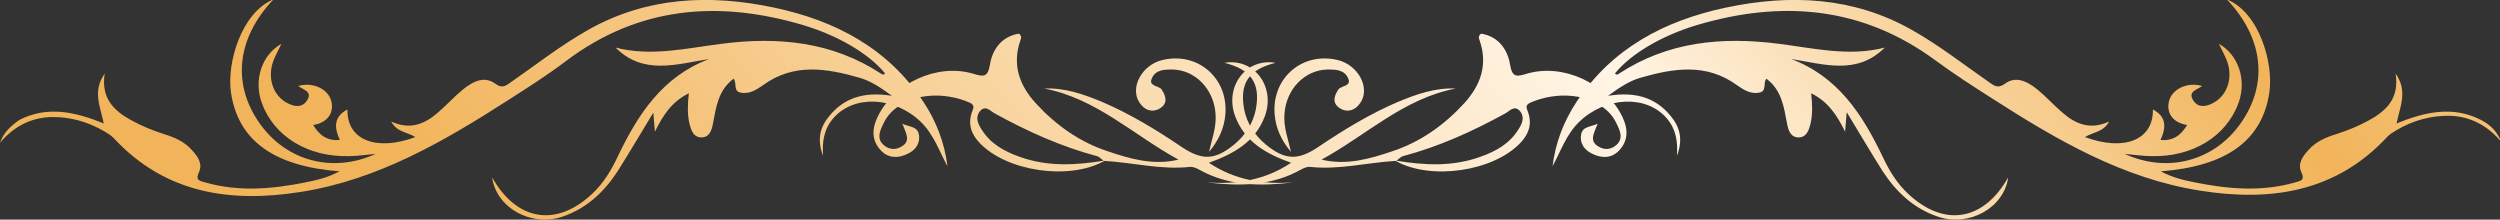 <?xml version="1.0" encoding="UTF-8"?>
<svg id="_レイヤー_2" xmlns="http://www.w3.org/2000/svg" xmlns:xlink="http://www.w3.org/1999/xlink" version="1.1" viewBox="0 0 787.9 69.2">
  <rect x="0" y="0" width="787.9" height="69.2" fill="#333333" stroke="none"/>
  <!-- Generator: Adobe Illustrator 29.8.2, SVG Export Plug-In . SVG Version: 2.1.1 Build 3)  -->
  <defs>
    <style>
      .st0 {
        fill: url(#_名称未設定グラデーション_37);
      }

      .st1 {
        fill: url(#_名称未設定グラデーション_32);
      }

      .st2 {
        fill: url(#_名称未設定グラデーション_35);
      }

      .st3 {
        fill: url(#_名称未設定グラデーション_36);
      }

      .st4 {
        fill: url(#_名称未設定グラデーション_33);
      }

      .st5 {
        fill: url(#_名称未設定グラデーション_34);
      }
    </style>
    <linearGradient id="_名称未設定グラデーション_37" data-name="名称未設定グラデーション 37" x1="526.3" y1="234.6" x2="1735.7" y2="1227.7" gradientTransform="translate(-316 388.6) scale(1 -1)" gradientUnits="userSpaceOnUse">
      <stop offset="0" stop-color="#f2b45a"/>
      <stop offset=".2" stop-color="#fff5e6"/>
      <stop offset=".3" stop-color="#f2b45a"/>
      <stop offset=".4" stop-color="#f7ddb1"/>
      <stop offset=".5" stop-color="#fff5e6"/>
      <stop offset=".6" stop-color="#f2b45a"/>
      <stop offset=".7" stop-color="#fff5e6"/>
      <stop offset="1" stop-color="#f2b45a"/>
    </linearGradient>
    <linearGradient id="_名称未設定グラデーション_36" data-name="名称未設定グラデーション 36" x1="532.6" y1="226.9" x2="1742.1" y2="1220" gradientTransform="translate(-316 388.6) scale(1 -1)" gradientUnits="userSpaceOnUse">
      <stop offset="0" stop-color="#f2b45a"/>
      <stop offset=".2" stop-color="#fff5e6"/>
      <stop offset=".3" stop-color="#f2b45a"/>
      <stop offset=".4" stop-color="#f7ddb1"/>
      <stop offset=".5" stop-color="#fff5e6"/>
      <stop offset=".6" stop-color="#f2b45a"/>
      <stop offset=".7" stop-color="#fff5e6"/>
      <stop offset="1" stop-color="#f2b45a"/>
    </linearGradient>
    <linearGradient id="_名称未設定グラデーション_35" data-name="名称未設定グラデーション 35" x1="565.1" y1="187.3" x2="1774.6" y2="1180.4" gradientTransform="translate(-316 388.6) scale(1 -1)" gradientUnits="userSpaceOnUse">
      <stop offset="0" stop-color="#f2b45a"/>
      <stop offset=".2" stop-color="#fff5e6"/>
      <stop offset=".3" stop-color="#f2b45a"/>
      <stop offset=".4" stop-color="#f7ddb1"/>
      <stop offset=".5" stop-color="#fff5e6"/>
      <stop offset=".6" stop-color="#f2b45a"/>
      <stop offset=".7" stop-color="#fff5e6"/>
      <stop offset="1" stop-color="#f2b45a"/>
    </linearGradient>
    <linearGradient id="_名称未設定グラデーション_34" data-name="名称未設定グラデーション 34" x1="547.8" y1="208.3" x2="1757.3" y2="1201.4" gradientTransform="translate(-316 388.6) scale(1 -1)" gradientUnits="userSpaceOnUse">
      <stop offset="0" stop-color="#f2b45a"/>
      <stop offset=".2" stop-color="#fff5e6"/>
      <stop offset=".3" stop-color="#f2b45a"/>
      <stop offset=".4" stop-color="#f7ddb1"/>
      <stop offset=".5" stop-color="#fff5e6"/>
      <stop offset=".6" stop-color="#f2b45a"/>
      <stop offset=".7" stop-color="#fff5e6"/>
      <stop offset="1" stop-color="#f2b45a"/>
    </linearGradient>
    <linearGradient id="_名称未設定グラデーション_33" data-name="名称未設定グラデーション 33" x1="642.7" y1="92.8" x2="1852.2" y2="1085.9" gradientTransform="translate(-316 388.6) scale(1 -1)" gradientUnits="userSpaceOnUse">
      <stop offset="0" stop-color="#f2b45a"/>
      <stop offset=".2" stop-color="#fff5e6"/>
      <stop offset=".3" stop-color="#f2b45a"/>
      <stop offset=".4" stop-color="#f7ddb1"/>
      <stop offset=".5" stop-color="#fff5e6"/>
      <stop offset=".6" stop-color="#f2b45a"/>
      <stop offset=".7" stop-color="#fff5e6"/>
      <stop offset="1" stop-color="#f2b45a"/>
    </linearGradient>
    <linearGradient id="_名称未設定グラデーション_32" data-name="名称未設定グラデーション 32" x1="449.6" y1="328.1" x2="1659" y2="1321.1" gradientTransform="translate(-316 388.6) scale(1 -1)" gradientUnits="userSpaceOnUse">
      <stop offset="0" stop-color="#f2b45a"/>
      <stop offset=".2" stop-color="#fff5e6"/>
      <stop offset=".3" stop-color="#f2b45a"/>
      <stop offset=".4" stop-color="#f7ddb1"/>
      <stop offset=".5" stop-color="#fff5e6"/>
      <stop offset=".6" stop-color="#f2b45a"/>
      <stop offset=".7" stop-color="#fff5e6"/>
      <stop offset="1" stop-color="#f2b45a"/>
    </linearGradient>
  </defs>
  <g id="_レイヤー_2-2">
    <g id="_レイヤー_2-21" data-name="_レイヤー_2-2">
      <g id="_レイヤー_1-2">
        <g>
          <g>
            <g>
              <path class="st0" d="M347.9,50.8c-11.1,6.1-30.6,3.2-39.1-5.7-2.7-2.8-3.8-5.9-2.5-9.7.4-1.2,1.1-2.2-.6-3-8-3.6-19.2-3.3-25.3,3.5-.8.9-1.5,2-2,3.1-1.1,2.2-2.2,4.7.1,6.7,1.6,1.4,3.6,1.7,5.6.5,3.1-1.8,1.4-4.2.3-7.2,2.4,1.1,4.7.8,5.2,3.4.5,2.8-1.1,4.9-3.4,6-2.9,1.5-6.1,1.6-8.5-.9-3.1-3.2-2.9-7-1.1-10.7,5.1-10.6,18.7-16.9,30-13.6,3.1.9,4.7,1.5,5.4-2.9.8-4.8,3.7-8.8,9.1-9.7.9.6.8,1.4.5,2.1-2.7,7.7-.3,14.2,4.8,19.8,6.3,6.9,13.9,12.3,22.8,15.2,7.1,2.4,14.4,4.5,22.2,2.6-14-7.6-25.9-19.3-42.3-22.4,6.5-.3,12.4,1.8,18.2,4.2,8.9,3.8,17.1,8.8,25.1,14.2,6.4,4.3,10.5,4.2,16.5-.7,3.5-2.9,6-6.6,6.9-11.2,1.5-8.2-1.5-12.5-9.9-14.6,9.4-1.6,16.2,7.6,12.7,16.9-3,7.9-9.5,11.7-17.6,14.6,8.4,5.6,17.2,6.8,26.5,6.2-10.2,1.2-20.2,1.2-29.5-4-.9-.5-2-1-3-.9-9.1,1-18-1.4-27.1-1.9-.8-.5-1.4-1.3-2.2-1.5-11.3-3-21.9-7.8-32.1-13.4-1.4-.7-3-2.9-4.8-.7-1.5,1.9-.6,3.9.5,5.6,2.8,4.6,7.2,7,12,8.7,8.8,3.2,17.8,2.7,26.8,1.2h0s0,0,0,0Z"/>
              <path class="st3" d="M381,48c.9-4.1,2.4-7.8,2.1-12-.5-7.9-6.4-14-13.7-14.1-2.5,0-5.1.1-6.3,2.6-1.4,2.8,2.1,2.4,3,3.7,1.6,2.4,1.9,4.6-.8,6.1-2.4,1.3-4.7.3-6.2-2-3.1-4.7.8-11.9,7.3-13.4,11-2.6,20.6,5.6,19.8,16.9-.3,4.7-2.3,8.7-5.2,12.1h0s0,0,0,0Z"/>
            </g>
            <g>
              <path class="st2" d="M440,50.8c11.1,6.1,30.6,3.2,39.1-5.7,2.7-2.8,3.8-5.9,2.5-9.7-.4-1.2-1.1-2.2.6-3,8-3.6,19.2-3.3,25.3,3.5.8.9,1.5,2,2,3.1,1.1,2.2,2.2,4.7-.1,6.7-1.6,1.4-3.6,1.7-5.6.5-3.1-1.8-1.4-4.2-.3-7.2-2.4,1.1-4.7.8-5.2,3.4-.5,2.8,1.1,4.9,3.4,6,2.9,1.5,6.1,1.6,8.5-.9,3.1-3.2,2.9-7,1.1-10.7-5.1-10.6-18.7-16.9-30-13.6-3.1.9-4.7,1.5-5.4-2.9-.8-4.8-3.7-8.8-9.1-9.7-.9.6-.8,1.4-.5,2.1,2.7,7.7.3,14.2-4.8,19.8-6.3,6.9-13.9,12.3-22.8,15.2-7.1,2.4-14.4,4.5-22.2,2.6,14-7.6,25.9-19.3,42.3-22.4-6.5-.3-12.4,1.8-18.2,4.2-8.9,3.8-17.1,8.8-25.1,14.2-6.4,4.3-10.5,4.2-16.5-.7-3.5-2.9-6-6.6-6.9-11.2-1.5-8.2,1.5-12.5,9.9-14.6-9.4-1.6-16.2,7.6-12.7,16.9,3,7.9,9.5,11.7,17.6,14.6-8.4,5.6-17.2,6.8-26.5,6.2,10.2,1.2,20.2,1.2,29.5-4,.9-.5,2-1,3-.9,9.1,1,18-1.4,27.1-1.9.8-.5,1.4-1.3,2.2-1.5,11.3-3,21.9-7.8,32.1-13.4,1.4-.7,3-2.9,4.8-.7,1.5,1.9.6,3.9-.5,5.6-2.8,4.6-7.2,7-12,8.7-8.8,3.2-17.8,2.7-26.8,1.2h0s0,0,0,0Z"/>
              <path class="st5" d="M406.9,48c-.9-4.1-2.4-7.8-2.1-12,.5-7.9,6.4-14,13.7-14.1,2.5,0,5.1.1,6.3,2.6,1.4,2.8-2.1,2.4-3,3.7-1.6,2.4-1.9,4.6.8,6.1,2.4,1.3,4.7.3,6.2-2,3.1-4.7-.8-11.9-7.3-13.4-11-2.6-20.6,5.6-19.8,16.9.3,4.7,2.3,8.7,5.2,12.1h0s0,0,0,0Z"/>
            </g>
          </g>
          <g>
            <path class="st4" d="M582,35.5c-.2,2.7-.3,3.8-.5,6-2.6-5.3-5.4-9.5-10.7-12.1.4,3.5.5,6.6-.2,9.6-.5,2-1.2,4.2-3.6,4.3-2.6.1-3.4-2.1-3.8-4.4-1-5.1-1.6-10.4-6.5-14.1-1.1,1.3.1,3.7-1.9,4.3-2.8.8-5.3-.8-7.3-2.2-9.7-7.1-20-5.4-30.5-2.4-3.4,1-6.4,2.9-10.2,5.7,9.1-1.5,15.8.8,20.6,7.5,2.5,3.5,2.7,7.4,1.1,11.4.3-4.3-.2-8.3-3.2-11.8-6.4-7.5-19.3-6.9-27.6,1.1-4.1,4-5.8,9.2-8.4,14,.9-7.4,3.5-14.1,7.5-20.2,11.2-17,27.8-25.7,47.1-29.8,20.3-4.3,40.2-3.4,58.6,7,8.7,4.9,16.6,11.1,24.8,16.8,1.6,1.1,2.6,1.6,4.7.1,3.5-2.5,7.1-.5,10.1,1.9,2.7,2.2,5.1,4.9,7.8,7.2,4.1,3.6,8.7,5.7,14.8,2.9-1.8,3.4-5.1,3.3-7.6,4.9,12.4,4.6,21.6.9,21.4-8.7,4.2,2.2,4.3,5.5,2.4,9.6,4.1.4,6.5-1.6,8.4-4.7-4.3-.7-6.5-3.5-5.8-7.2.8-4,5.7-6.5,10.5-5.1-1.5,1.2-4.6,1.7-2.8,4.5,1.5,2.4,3.9,2.1,6.2.9,4.5-2.3,6.4-7.8,4.5-13.2-.7-1.8-1.7-3.6-2.6-5.5,6.2,3.5,8.8,11.4,6.2,18.6-3.8,10.6-14.6,17.2-27.6,16.8-2.5,0-4.9-.4-8.3-.7,13.6,6.2,28.1,2.2,36.4-9.4,9-12.5,7.4-27.1-4.2-39.3,10.2,4.1,14.8,20.1,13.4,29.4-2.3,15.2-13.6,23.2-34.2,24.8,3.7,2,7.3,2.8,10.8,3.5,10.5,2.1,21,3,31.5,0,1.8-.5,3.2-.7,2-3.2-1.3-2.8.5-5.1,2.2-7,2.3-2.6,5.4-4,8.7-5,3.7-1.2,7.2-2.6,10.6-4.5,5.4-3,9.4-6.9,8.2-14.6,3.9,5.5,1.4,10.3.3,15.7,9.1-3.7,17.8-5.6,26.6-1.1,2.9,1.5,5.1,3.6,6.3,6.8-4.1-4.9-9.4-7.8-15.7-8.1-6.1-.2-11.9,1.4-17.2,4.5-1,.6-2.2,1.3-3,2.2-16.2,17.4-36.7,20.4-58.8,16.9-24.4-3.8-45.3-16-65.7-29.1-6.1-3.9-12.2-7.8-18-12.1C586.7,2,561.5,0,534.8,7.9c-11.3,3.4-20.8,9.1-25.8,15.2.3.6.8.4,1.1.2,15.5-10.2,32.6-11.8,50.5-9.5,11.1,1.4,22.1,4.1,33.4,1.2-8.8,8.8-19.2,5.2-29.5,3.6,14.7,5.5,22.4,17.4,28.7,30.5,2.1,4.5,4.6,8.7,8.3,12.1,11.3,10.5,23.7,8.4,31.4-5.3-1.3,9.6-12.3,15.7-22.1,12.4-7.7-2.6-13.2-7.8-17.5-14.4-3.6-5.7-7-11.5-11.2-18.4h0Z"/>
            <path class="st1" d="M205.9,35.5c.2,2.7.3,3.8.5,6,2.6-5.3,5.4-9.5,10.7-12.1-.4,3.5-.5,6.6.2,9.6.5,2,1.2,4.2,3.6,4.3,2.6.1,3.4-2.1,3.8-4.4,1-5.1,1.6-10.4,6.5-14.1,1.1,1.3-.1,3.7,1.9,4.3,2.8.8,5.3-.8,7.3-2.2,9.7-7.1,20-5.4,30.5-2.4,3.4,1,6.4,2.9,10.2,5.7-9.1-1.5-15.8.8-20.6,7.5-2.5,3.5-2.7,7.4-1.1,11.4-.3-4.3.2-8.3,3.2-11.8,6.4-7.5,19.3-6.9,27.6,1.1,4.1,4,5.8,9.2,8.4,14-.9-7.4-3.5-14.1-7.5-20.2-11.2-17-27.8-25.7-47.1-29.8-20.3-4.3-40.2-3.4-58.6,7-8.7,4.9-16.6,11.1-24.8,16.8-1.6,1.1-2.6,1.6-4.6.1-3.6-2.5-7.1-.5-10.1,1.9-2.7,2.2-5.1,4.9-7.8,7.2-4.1,3.6-8.7,5.7-14.8,2.9,1.8,3.4,5.1,3.3,7.6,4.9-12.4,4.6-21.6.9-21.4-8.7-4.2,2.2-4.3,5.5-2.4,9.6-4.1.4-6.5-1.6-8.4-4.7,4.3-.7,6.5-3.5,5.8-7.2-.8-4-5.7-6.5-10.5-5.1,1.5,1.2,4.6,1.7,2.8,4.5-1.5,2.4-3.9,2.1-6.2.9-4.5-2.3-6.4-7.8-4.5-13.2.7-1.8,1.7-3.6,2.6-5.5-6.2,3.5-8.8,11.4-6.2,18.6,3.8,10.6,14.6,17.2,27.6,16.8,2.4,0,4.9-.4,8.3-.7-13.6,6.2-28.1,2.2-36.4-9.4-9-12.5-7.4-27.1,4.2-39.3-10.1,4.1-14.8,20.1-13.4,29.4,2.3,15.2,13.6,23.2,34.2,24.8-3.7,2-7.3,2.8-10.8,3.5-10.5,2.1-21,3-31.5,0-1.8-.5-3.2-.7-2-3.2,1.3-2.8-.5-5.1-2.2-7-2.3-2.6-5.4-4-8.7-5-3.7-1.2-7.2-2.6-10.6-4.5-5.4-3-9.4-6.9-8.2-14.6-3.9,5.5-1.4,10.3-.3,15.7-9.1-3.7-17.8-5.6-26.6-1.1C3.4,39.7,1.1,41.8,0,45c4.1-4.9,9.4-7.8,15.7-8.1,6.1-.2,11.9,1.4,17.2,4.5,1,.6,2.2,1.3,3,2.2,16.2,17.4,36.7,20.4,58.8,16.9,24.4-3.8,45.3-16,65.7-29.1,6.1-3.9,12.2-7.8,17.9-12.1C201.2,2,226.4,0,253.1,7.9c11.3,3.4,20.8,9.1,25.8,15.2-.3.6-.8.4-1.1.2-15.5-10.2-32.6-11.8-50.4-9.5-11.1,1.4-22.1,4.1-33.4,1.2,8.8,8.8,19.2,5.2,29.5,3.6-14.7,5.5-22.4,17.4-28.7,30.5-2.1,4.5-4.6,8.7-8.3,12.1-11.3,10.5-23.7,8.4-31.4-5.3,1.3,9.6,12.3,15.7,22.1,12.4,7.7-2.6,13.2-7.8,17.5-14.4,3.6-5.7,7-11.5,11.2-18.4h0Z"/>
          </g>
        </g>
      </g>
    </g>
  </g>
</svg>